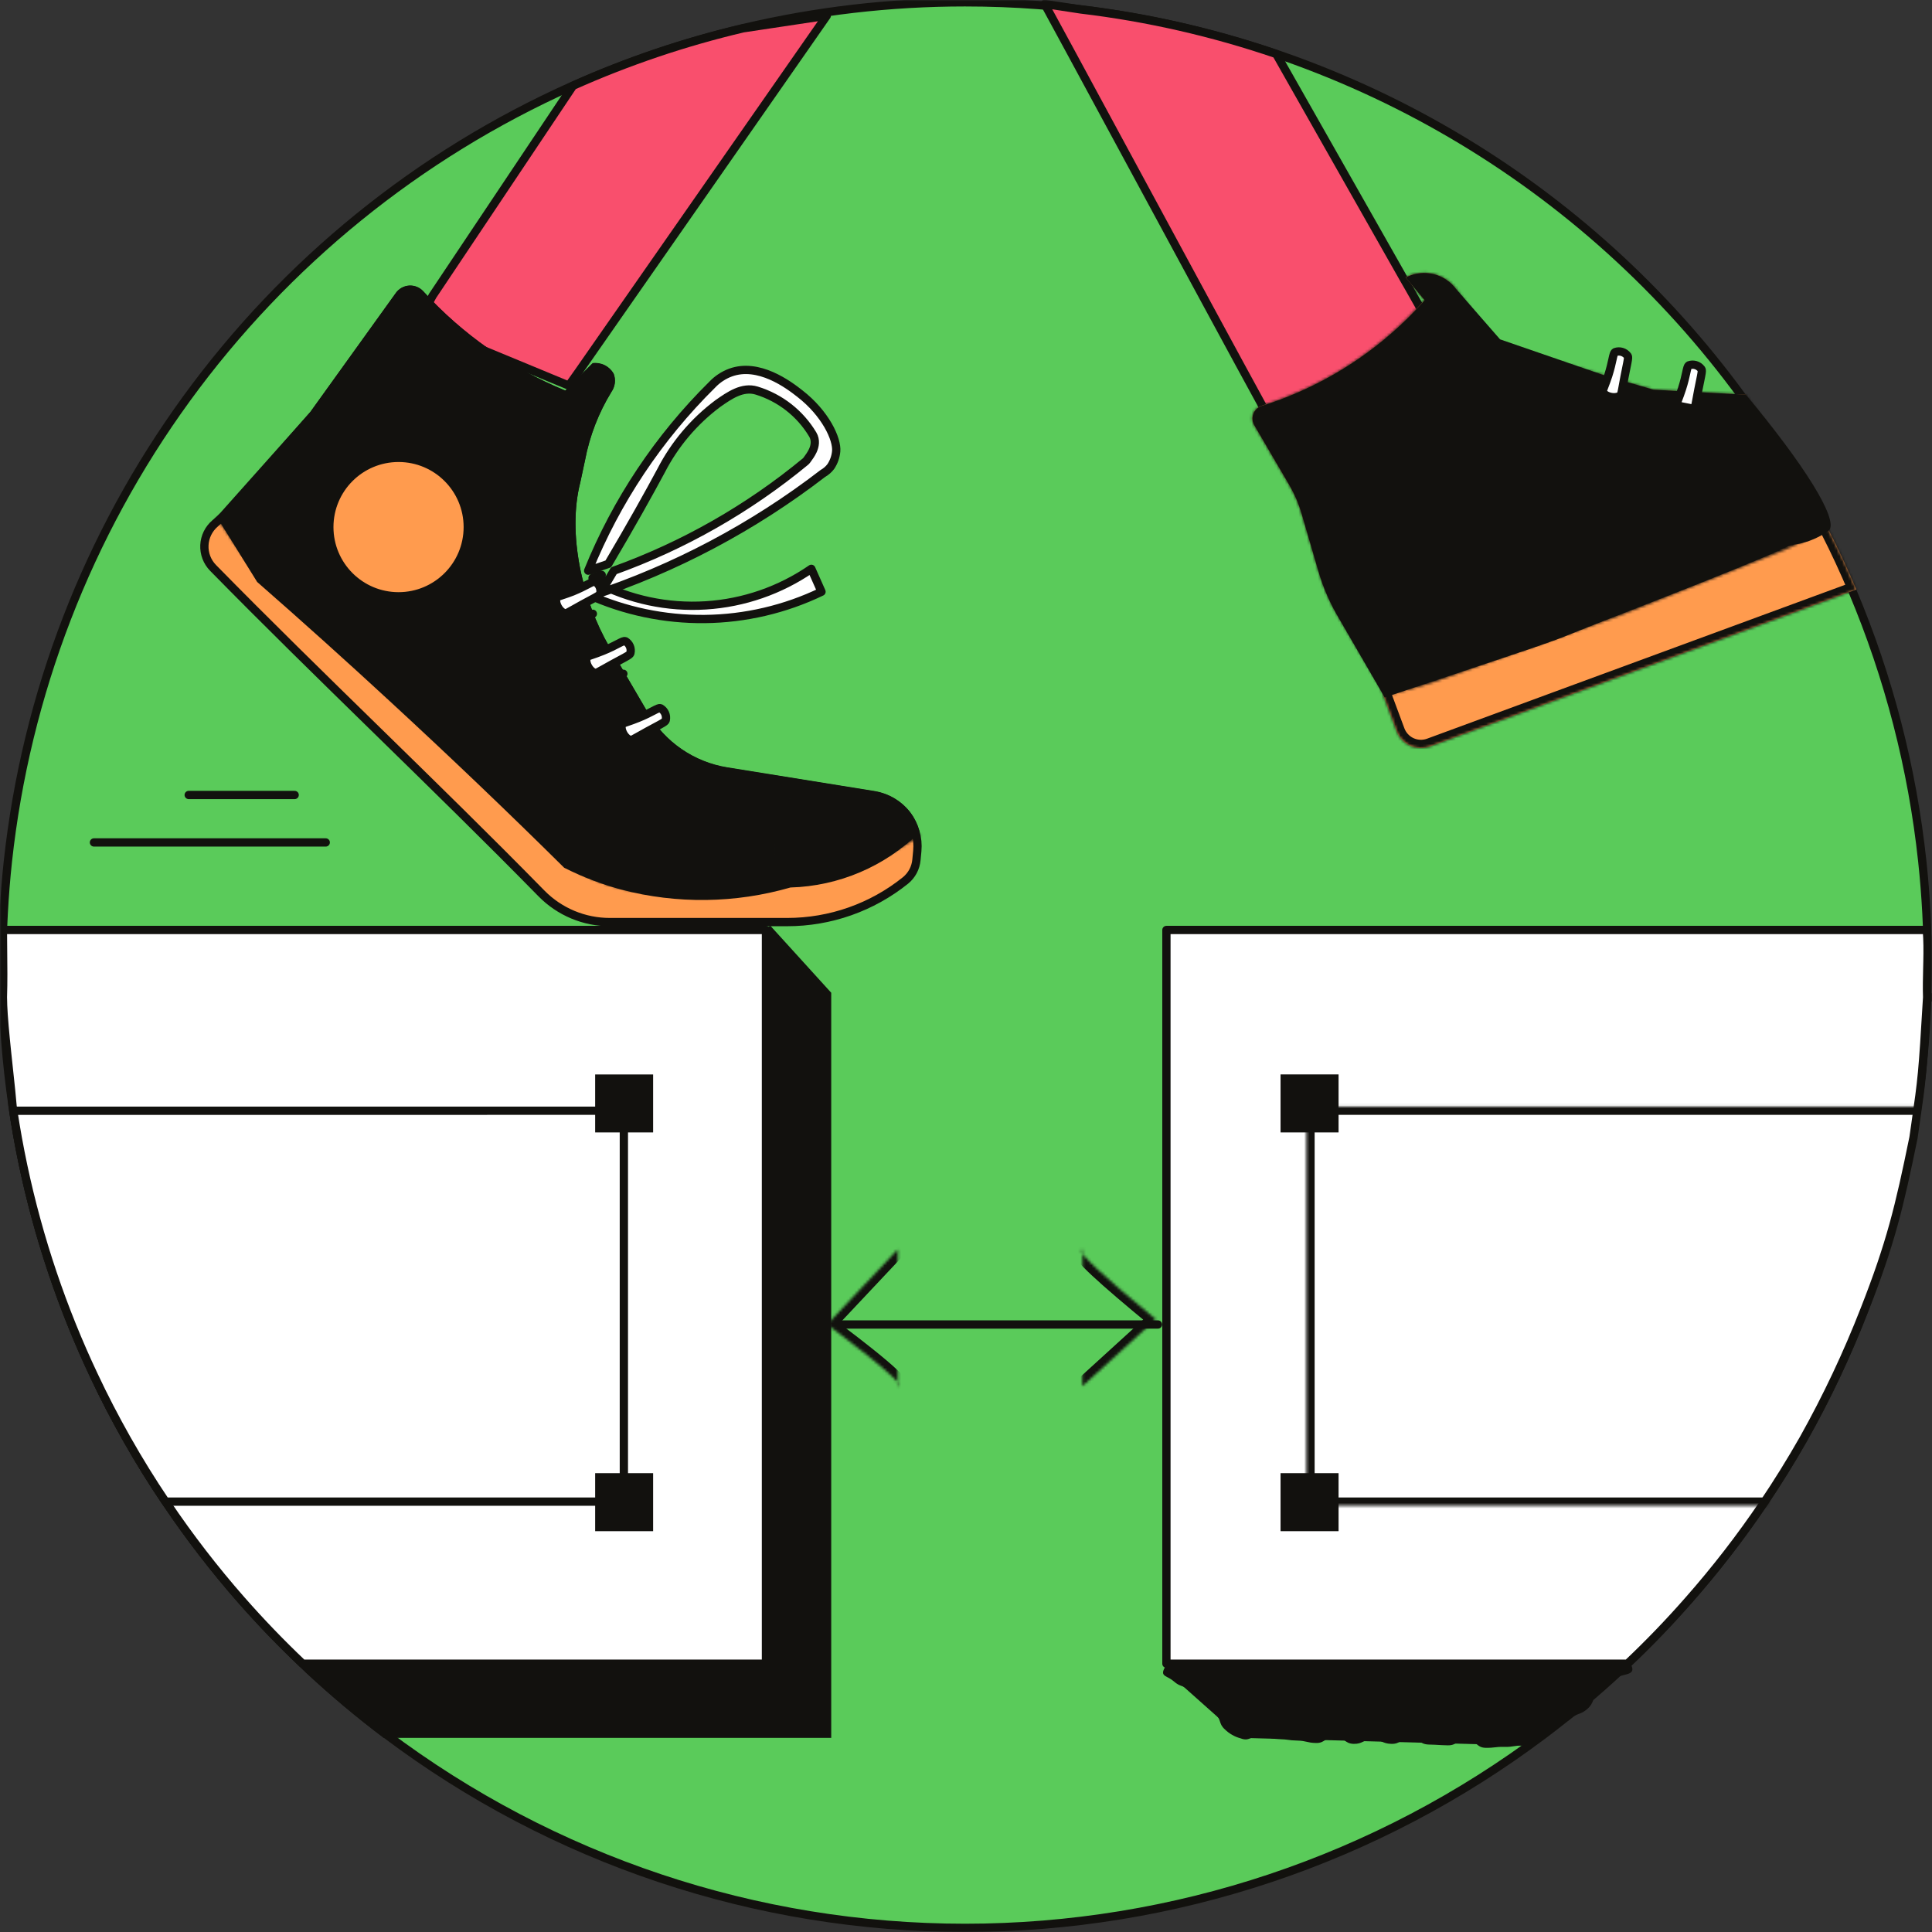 <svg width="700" height="700" viewBox="0 0 700 700" fill="none" xmlns="http://www.w3.org/2000/svg">
<rect x="0" y="0" width="700" height="700" fill="#333333" stroke="none"/>
<g clip-path="url(#clip0_62_5922)">
<mask id="mask0_62_5922" style="mask-type:luminance" maskUnits="userSpaceOnUse" x="0" y="0" width="700" height="700">
<path d="M700 0H0V700H700V0Z" fill="white"/>
</mask>
<g mask="url(#mask0_62_5922)">
<path d="M698.272 361.302C698.271 361.319 698.271 361.337 698.271 361.354V361.487C698.099 366.815 697.819 372.092 697.399 377.336L697.398 377.34C696.868 384.18 696.135 390.964 695.2 397.689L695.199 397.69C695.058 398.71 694.919 399.717 694.764 400.722L694.762 400.733C693.608 408.635 692.189 416.458 690.505 424.204C683.108 458.268 670.605 491.019 653.42 521.346C648.876 529.342 644.041 537.141 638.915 544.741C630.636 556.993 621.583 568.702 611.811 579.799L611.808 579.801C604.656 587.962 597.134 595.759 589.244 603.192L589.243 603.193L587.324 605.003C587.323 605.004 587.323 605.004 587.322 605.005C578.433 613.28 569.121 621.087 559.423 628.397C498.956 673.895 425.334 698.5 349.661 698.5C273.987 698.5 200.366 673.895 139.898 628.397C130.201 621.088 120.889 613.281 112.002 605.007C112 605.006 111.999 605.004 111.998 605.003L110.079 603.194C102.208 595.76 94.686 587.962 87.511 579.8C77.736 568.678 68.683 556.942 60.407 544.663L60.405 544.66C55.269 537.082 50.435 529.285 45.903 521.27C41.675 513.782 37.699 506.14 34.035 498.331L34.033 498.326C31.216 492.369 28.57 486.329 26.096 480.205C15.771 454.646 8.536 427.945 4.543 400.67C3.42 392.945 2.547 385.146 1.923 377.275L1.923 377.273C1.503 372.03 1.222 366.752 1.05 361.424V361.307C1.05 361.288 1.05 361.269 1.049 361.25C0.904 357.418 0.836 353.569 0.847 349.705V349.701C0.847 337.13 1.518 324.567 2.859 312.067C9.439 251.494 31.76 193.698 67.602 144.425C103.444 95.152 151.559 56.118 207.163 31.205C227.14 22.251 247.923 15.217 269.232 10.198L269.233 10.198C295.568 3.973 322.537 0.833 349.598 0.84C358.509 0.84 367.347 1.168 376.112 1.823C381.308 2.218 386.479 2.737 391.623 3.382L391.63 3.383C439.082 9.092 484.85 24.51 526.084 48.677C567.318 72.843 603.135 105.241 631.303 143.852C631.312 143.864 631.321 143.877 631.331 143.889L631.414 143.994C631.418 144 631.422 144.006 631.426 144.012C641.165 157.336 649.948 171.334 657.708 185.9L657.712 185.907C658.875 188.063 659.994 190.238 661.1 192.435C661.102 192.439 661.104 192.444 661.107 192.448L661.282 192.814C661.287 192.823 661.291 192.833 661.296 192.842C664.831 199.828 668.131 206.944 671.198 214.19C684.361 245.405 692.878 278.381 696.478 312.066C697.815 324.582 698.481 337.16 698.474 349.748C698.474 353.615 698.407 357.466 698.272 361.302Z" fill="#5ACB5A" stroke="#12110E" stroke-width="3" stroke-linecap="round" stroke-linejoin="round"/>
<path d="M301.169 359.694V629.658H138.997C129.256 622.316 119.903 614.475 110.976 606.164L109.049 604.284C101.145 596.818 93.59 588.987 86.385 580.79C76.568 569.62 67.475 557.833 59.163 545.501C54.005 537.889 49.15 530.058 44.597 522.007C40.352 514.489 36.358 506.814 32.678 498.967L180.409 400.871L279.085 335.385L301.169 359.694Z" fill="#12110E"/>
<path d="M2.527 381.013C1.88 374.781 1.302 368.6 1.114 364.056C1.116 363.961 1.117 363.857 1.117 363.745C1.119 363.198 1.101 362.387 1.052 361.297C1.235 355.577 1.178 350.347 1.116 344.743C1.089 342.245 1.061 339.672 1.053 336.948H277.522V602.784H109.646C101.933 595.473 94.555 587.812 87.512 579.799C77.736 568.678 68.683 556.942 60.407 544.663L60.405 544.66C55.27 537.081 50.435 529.284 45.903 521.269C41.675 513.781 37.699 506.14 34.035 498.33L34.033 498.326C31.216 492.369 28.57 486.329 26.096 480.205C15.778 454.661 8.545 427.977 4.55 400.719C4.304 397.605 3.821 393.121 3.292 388.213C3.041 385.875 2.779 383.441 2.527 381.013Z" fill="white" stroke="#12110E" stroke-width="3" stroke-linecap="round" stroke-linejoin="round"/>
<path d="M34.035 498.393L34.033 498.389C31.216 492.432 28.57 486.392 26.096 480.268C15.988 455.245 8.841 429.128 4.799 402.45L226.038 402.434V544.064H59.96C54.99 536.693 50.304 529.115 45.902 521.332C41.675 513.844 37.699 506.203 34.035 498.393Z" fill="white" stroke="#12110E" stroke-width="3" stroke-linecap="round" stroke-linejoin="round"/>
<path d="M236.639 389.297H215.635V410.301H236.639V389.297Z" fill="#12110E"/>
<path d="M236.639 533.754H215.635V554.774H236.639V533.754Z" fill="#12110E"/>
<path d="M425.068 605.767L584.242 605.066L554.056 630.962L450.241 628.173L425.068 605.767Z" fill="white" stroke="#12110E" stroke-width="3" stroke-linecap="round" stroke-linejoin="round"/>
<path d="M675.571 474.486L675.569 474.49C669.297 490.581 661.917 506.217 653.481 521.287C648.938 529.282 644.104 537.079 638.978 544.678C630.682 556.953 621.608 568.683 611.812 579.798L611.809 579.801C604.788 587.813 597.41 595.474 589.677 602.784H422.615V336.948H698.127C698.444 340.685 698.43 344.46 698.35 348.307C698.333 349.154 698.313 350.004 698.292 350.859C698.209 354.306 698.124 357.817 698.239 361.334C696.561 389.444 696.426 390.38 693.991 407.32C693.778 408.801 693.547 410.404 693.297 412.159C688.153 437.37 684.955 450.588 675.571 474.486ZM699.741 361.354L698.828 361.391C698.825 361.389 698.822 361.387 698.819 361.385L699.741 361.354Z" fill="white" stroke="#12110E" stroke-width="3" stroke-linecap="round" stroke-linejoin="round"/>
<mask id="mask1_62_5922" style="mask-type:luminance" maskUnits="userSpaceOnUse" x="473" y="400" width="223" height="146">
<path d="M640.158 545.564H473.318V400.934H695.558" fill="white"/>
</mask>
<g mask="url(#mask1_62_5922)">
<path d="M640.158 548.564C641.815 548.564 643.158 547.221 643.158 545.564C643.158 543.907 641.815 542.564 640.158 542.564V548.564ZM473.318 545.564H470.318C470.318 547.221 471.662 548.564 473.318 548.564V545.564ZM473.318 400.934V397.934C471.662 397.934 470.318 399.277 470.318 400.934H473.318ZM695.558 403.934C697.215 403.934 698.558 402.591 698.558 400.934C698.558 399.277 697.215 397.934 695.558 397.934V403.934ZM640.158 542.564H473.318V548.564H640.158V542.564ZM476.318 545.564V400.934H470.318V545.564H476.318ZM473.318 403.934H695.558V397.934H473.318V403.934Z" fill="#12110E"/>
</g>
<path d="M484.988 389.281H463.969V410.301H484.988V389.281Z" fill="#12110E"/>
<path d="M484.988 533.754H463.969V554.774H484.988V533.754Z" fill="#12110E"/>
<mask id="mask2_62_5922" style="mask-type:luminance" maskUnits="userSpaceOnUse" x="299" y="452" width="27" height="51">
<path d="M325.275 452.684L299.682 479.89C299.682 479.89 330.067 502.272 325.275 502.272" fill="white"/>
</mask>
<g mask="url(#mask2_62_5922)">
<path d="M327.46 454.74C328.595 453.533 328.537 451.634 327.33 450.499C326.123 449.364 324.225 449.422 323.09 450.629L327.46 454.74ZM299.682 479.89L297.497 477.835C296.908 478.46 296.616 479.307 296.694 480.162C296.772 481.016 297.211 481.797 297.902 482.306L299.682 479.89ZM325.275 499.272C323.618 499.272 322.275 500.616 322.275 502.272C322.275 503.929 323.618 505.272 325.275 505.272V499.272ZM323.09 450.629L297.497 477.835L301.867 481.946L327.46 454.74L323.09 450.629ZM299.682 479.89C297.902 482.306 297.902 482.306 297.903 482.306C297.903 482.306 297.903 482.306 297.903 482.307C297.904 482.307 297.906 482.308 297.907 482.309C297.911 482.312 297.916 482.316 297.923 482.321C297.937 482.331 297.958 482.347 297.987 482.368C298.043 482.409 298.127 482.471 298.236 482.553C298.456 482.715 298.777 482.954 299.186 483.258C300.002 483.866 301.165 484.736 302.545 485.78C305.307 487.87 308.932 490.65 312.402 493.424C315.894 496.217 319.148 498.94 321.215 500.934C322.308 501.989 322.839 502.625 322.988 502.869C323.012 502.909 322.953 502.824 322.894 502.64C322.845 502.488 322.698 501.974 322.866 501.298C323.07 500.473 323.629 499.857 324.26 499.536C324.77 499.276 325.189 499.272 325.275 499.272V505.272C325.66 505.272 326.31 505.225 326.986 504.881C327.783 504.474 328.443 503.733 328.689 502.744C328.897 501.904 328.73 501.189 328.604 500.798C328.468 500.377 328.276 500.019 328.114 499.752C327.518 498.772 326.462 497.66 325.381 496.616C323.098 494.414 319.655 491.542 316.149 488.738C312.621 485.917 308.949 483.102 306.164 480.995C304.771 479.941 303.597 479.062 302.77 478.446C302.357 478.138 302.031 477.896 301.807 477.731C301.695 477.648 301.609 477.584 301.551 477.541C301.522 477.52 301.499 477.503 301.484 477.492C301.477 477.487 301.471 477.482 301.467 477.479C301.465 477.478 301.464 477.477 301.463 477.476C301.462 477.476 301.462 477.475 301.461 477.475C301.461 477.475 301.461 477.475 299.682 479.89Z" fill="#12110E"/>
</g>
<mask id="mask3_62_5922" style="mask-type:luminance" maskUnits="userSpaceOnUse" x="391" y="452" width="28" height="51">
<path d="M392.139 502.272L418.766 478.011C399.866 462.494 390.86 454.109 391.747 452.856C391.806 452.792 391.88 452.743 391.961 452.713C392.043 452.683 392.131 452.673 392.217 452.684" fill="white"/>
</mask>
<g mask="url(#mask3_62_5922)">
<path d="M390.118 500.055C388.894 501.171 388.805 503.068 389.921 504.293C391.037 505.517 392.935 505.606 394.159 504.49L390.118 500.055ZM418.766 478.011L420.786 480.228C421.43 479.641 421.787 478.804 421.765 477.933C421.742 477.063 421.342 476.245 420.669 475.692L418.766 478.011ZM391.747 452.856L389.543 450.821C389.455 450.916 389.374 451.017 389.299 451.122L391.747 452.856ZM391.85 455.661C393.495 455.864 394.992 454.695 395.195 453.051C395.397 451.406 394.228 449.909 392.584 449.706L391.85 455.661ZM394.159 504.49L420.786 480.228L416.745 475.793L390.118 500.055L394.159 504.49ZM420.669 475.692C411.23 467.943 404.313 462.015 399.88 457.889C397.651 455.813 396.126 454.262 395.231 453.2C394.768 452.651 394.583 452.358 394.537 452.271C394.511 452.222 394.607 452.382 394.658 452.693C394.71 453.011 394.756 453.799 394.195 454.59L389.299 451.122C388.628 452.07 388.64 453.071 388.736 453.657C388.83 454.235 389.047 454.719 389.219 455.049C389.57 455.721 390.09 456.411 390.642 457.066C391.777 458.413 393.518 460.163 395.792 462.28C400.366 466.538 407.401 472.562 416.862 480.329L420.669 475.692ZM393.952 454.891C393.689 455.176 393.361 455.395 392.994 455.53L390.928 449.897C390.398 450.091 389.924 450.409 389.543 450.821L393.952 454.891ZM392.994 455.53C392.628 455.664 392.236 455.709 391.85 455.661L392.584 449.706C392.025 449.637 391.457 449.703 390.928 449.897L392.994 455.53Z" fill="#12110E"/>
</g>
<path d="M304.379 479.89H419.547" stroke="#12110E" stroke-width="3" stroke-linecap="round" stroke-linejoin="round"/>
<path d="M255.322 224.281C240.733 224.435 226.293 221.399 213.011 215.394C213.119 215.215 213.228 215.037 213.336 214.858C214.15 213.516 214.964 212.175 215.783 210.836C228.065 217.268 241.886 220.212 255.741 219.334C269.457 218.465 282.667 213.884 293.965 206.098C295.198 208.867 296.426 211.634 297.648 214.398C284.439 220.749 269.99 224.126 255.322 224.281Z" fill="white" stroke="#12110E" stroke-width="3" stroke-linecap="round" stroke-linejoin="round"/>
<path d="M192.621 134.127H192.62L151.343 117.051L156.305 107.977L156.31 107.967L156.73 107.185L207.62 31.076C227.457 22.214 248.087 15.244 269.235 10.259L299.559 5.697L209.619 134.722L209.612 134.733L206.08 139.703L205.965 139.656L205.961 139.654L192.621 134.127Z" fill="#F94F6D" stroke="#12110E" stroke-width="3" stroke-linecap="round" stroke-linejoin="round"/>
<path d="M517.737 117.128L460.932 153.459C460.82 153.254 460.697 153.029 460.563 152.783C459.819 151.421 458.725 149.433 457.322 146.924C448.959 131.67 429.179 95.081 411.336 62.075C402.414 45.572 393.977 29.965 387.697 18.375C384.556 12.579 381.954 7.786 380.1 4.387C379.473 3.236 378.93 2.245 378.482 1.427L391.567 3.423C391.582 3.426 391.598 3.428 391.615 3.43C415.714 6.314 439.444 11.725 462.41 19.574L508.554 100.949L508.558 100.957L510.355 104.08L510.36 104.089L513.972 110.47L513.973 110.471L517.737 117.128Z" fill="#F94F6D" stroke="#12110E" stroke-width="3" stroke-linecap="round" stroke-linejoin="round"/>
<path d="M298.078 171.585C272.857 190.996 244.538 205.996 214.32 215.955C214.24 214.781 214.161 213.606 214.083 212.432L216.748 213.655C217.443 213.973 218.266 213.719 218.659 213.064C219.956 210.907 221.207 208.813 222.413 206.78C247.679 197.689 271.208 184.288 291.945 167.148C292.049 167.062 292.14 166.963 292.218 166.852C292.294 166.744 292.397 166.605 292.518 166.442C293.038 165.742 293.901 164.578 294.486 163.308C295.225 161.701 295.721 159.517 294.455 157.393L294.452 157.389C289.882 149.776 282.657 144.122 274.169 141.518C271.581 140.722 269.096 141.182 266.779 142.169C264.494 143.144 262.245 144.69 260.08 146.223C260.07 146.231 260.06 146.238 260.049 146.246C251.459 152.671 244.445 160.969 239.54 170.51C235.036 178.886 228.83 190.052 220.384 204.319C217.974 205.173 215.548 205.988 213.107 206.763C223.349 181.486 238.639 158.551 258.055 139.367C258.066 139.356 258.077 139.345 258.088 139.334C259.913 137.414 262.151 135.934 264.633 135.008C269.683 133.145 274.915 134.178 279.504 136.178C284.086 138.176 287.836 141.057 289.81 142.611L289.819 142.618C294.365 146.141 297.784 150.25 300.001 154.077C302.249 157.956 303.159 161.363 302.965 163.507V163.509C302.788 165.487 302.117 167.388 301.012 169.038C300.264 170.028 299.324 170.856 298.247 171.472C298.188 171.506 298.132 171.544 298.078 171.585ZM216.779 210.368L214.686 209.408C215.796 209.052 216.904 208.687 218.008 208.315C217.603 208.993 217.193 209.677 216.779 210.368Z" fill="white" stroke="#12110E" stroke-width="3" stroke-linecap="round" stroke-linejoin="round"/>
<path d="M113.6 150.216C113.635 150.177 113.668 150.136 113.698 150.093L144.673 106.982C145.102 106.403 145.653 105.926 146.287 105.584C146.924 105.241 147.628 105.043 148.35 105.004C149.073 104.965 149.794 105.086 150.464 105.359C151.133 105.631 151.733 106.047 152.222 106.578C166.653 122.421 184.428 134.855 204.26 142.978C204.819 143.207 205.462 143.078 205.89 142.65L215.419 133.106C216.463 133.057 217.505 133.276 218.446 133.745C219.499 134.271 220.378 135.087 220.979 136.096C221.277 136.915 221.377 137.792 221.272 138.658C221.162 139.561 220.832 140.423 220.311 141.169C220.294 141.194 220.277 141.219 220.261 141.244C215.503 149.005 212.196 157.566 210.5 166.51L208.802 174.452C203.899 193.632 209.616 218.158 219.445 235.067L219.446 235.07L233.542 259.19C236.682 264.575 240.975 269.198 246.113 272.728C251.251 276.257 257.107 278.605 263.261 279.603H263.262L316.767 288.218H316.768C321.439 288.967 325.65 291.466 328.545 295.209C331.439 298.951 332.799 303.656 332.349 308.365V308.366L332.052 311.499L332.051 311.509C331.923 312.955 331.508 314.362 330.829 315.646C330.152 316.928 329.225 318.062 328.104 318.981C315.943 328.765 300.803 334.096 285.195 334.089H285.194H220.976H220.974C216.367 334.096 211.805 333.185 207.554 331.409C203.305 329.634 199.451 327.029 196.219 323.747C176.745 303.889 156.69 284.284 136.655 264.7L136.647 264.692C116.611 245.106 96.597 225.542 77.183 205.745C76.127 204.662 75.304 203.374 74.766 201.959C74.229 200.544 73.988 199.034 74.059 197.522C74.13 196.01 74.512 194.529 75.18 193.171C75.847 191.815 76.787 190.61 77.939 189.631C78.989 188.752 79.99 187.817 80.938 186.828C80.95 186.815 80.962 186.802 80.974 186.789C91.855 174.593 102.73 162.402 113.6 150.216Z" fill="#FF9B4E" stroke="#12110E" stroke-width="3" stroke-linecap="round" stroke-linejoin="round"/>
<path d="M143.461 106.098L112.48 149.202L78.773 187.654L93.168 210.851C109.175 224.853 125.328 239.373 141.628 254.409C163.473 274.583 184.398 294.579 204.405 314.398C211.049 317.752 218.018 320.418 225.205 322.354C245.299 327.592 266.433 327.316 286.384 321.556C303.948 321.064 320.67 313.92 333.168 301.57C332.547 298.89 331.367 296.371 329.707 294.177C326.537 290.185 322.011 287.498 316.989 286.628L263.485 278.013C257.55 277.051 251.902 274.786 246.946 271.382C241.99 267.978 237.85 263.519 234.822 258.325L220.725 234.204C211.03 217.523 205.454 193.387 210.247 174.686L211.954 166.698C213.622 157.928 216.864 149.533 221.524 141.919C222.186 140.972 222.605 139.877 222.745 138.73C222.884 137.582 222.739 136.419 222.323 135.341C221.573 134.029 220.451 132.968 219.099 132.294C217.747 131.619 216.225 131.36 214.726 131.55L204.812 141.48C185.185 133.442 167.594 121.136 153.313 105.456C152.666 104.77 151.875 104.235 150.997 103.89C150.12 103.545 149.177 103.398 148.236 103.459C147.294 103.52 146.378 103.789 145.553 104.245C144.728 104.701 144.013 105.334 143.461 106.098Z" fill="#12110E"/>
<path d="M169.48 190.974C169.48 204.825 158.251 216.054 144.4 216.054C130.549 216.054 119.32 204.825 119.32 190.974C119.32 177.123 130.549 165.895 144.4 165.895C158.251 165.895 169.48 177.123 169.48 190.974Z" fill="#FF9B4E" stroke="#12110E" stroke-width="3" stroke-linecap="round" stroke-linejoin="round"/>
<mask id="mask4_62_5922" style="mask-type:luminance" maskUnits="userSpaceOnUse" x="78" y="187" width="256" height="137">
<path d="M333.543 302.791L327.482 306.409C312.568 315.404 295.676 320.605 278.285 321.555L242.965 323.481C231.768 324.091 220.612 321.696 210.653 316.543L144.337 255.865C144.337 255.865 108.782 222.378 105.336 219.966C97.239 214.28 88.499 202.643 78.443 187.513" fill="white"/>
</mask>
<g mask="url(#mask4_62_5922)">
<path d="M335.081 305.367C336.503 304.518 336.968 302.676 336.119 301.253C335.27 299.831 333.428 299.366 332.006 300.215L335.081 305.367ZM327.482 306.409L325.944 303.833L325.932 303.84L327.482 306.409ZM278.285 321.555L278.448 324.55H278.449L278.285 321.555ZM210.653 316.543L208.628 318.756C208.822 318.934 209.04 319.086 209.274 319.207L210.653 316.543ZM144.337 255.865L142.28 258.049C142.29 258.059 142.301 258.069 142.312 258.078L144.337 255.865ZM105.336 219.966L103.612 222.421L103.616 222.424L105.336 219.966ZM80.942 185.852C80.025 184.472 78.163 184.097 76.783 185.014C75.403 185.931 75.028 187.793 75.945 189.173L80.942 185.852ZM332.006 300.215L325.944 303.833L329.019 308.985L335.081 305.367L332.006 300.215ZM325.932 303.84C311.438 312.582 295.022 317.636 278.121 318.559L278.449 324.55C296.329 323.573 313.697 318.226 329.031 308.978L325.932 303.84ZM278.121 318.559L242.802 320.486L243.128 326.477L278.448 324.55L278.121 318.559ZM242.802 320.486C232.139 321.067 221.516 318.785 212.032 313.878L209.274 319.207C219.709 324.606 231.397 327.116 243.128 326.477L242.802 320.486ZM212.678 314.329L146.362 253.652L142.312 258.078L208.628 318.756L212.678 314.329ZM144.337 255.865C146.394 253.681 146.393 253.681 146.393 253.681L146.392 253.68C146.391 253.679 146.389 253.677 146.387 253.675C146.383 253.671 146.376 253.665 146.368 253.657C146.35 253.641 146.325 253.616 146.291 253.585C146.224 253.521 146.123 253.427 145.993 253.304C145.731 253.058 145.347 252.696 144.857 252.236C143.878 251.315 142.474 249.996 140.78 248.407C137.391 245.228 132.836 240.964 128.173 236.624C123.51 232.285 118.734 227.865 114.904 224.375C112.991 222.632 111.305 221.113 109.984 219.95C108.724 218.84 107.654 217.926 107.057 217.508L103.616 222.424C103.88 222.609 104.675 223.269 106.019 224.453C107.302 225.583 108.959 227.075 110.863 228.81C114.669 232.278 119.428 236.682 124.085 241.016C128.741 245.349 133.29 249.608 136.675 252.783C138.368 254.371 139.769 255.687 140.747 256.607C141.236 257.067 141.62 257.428 141.881 257.673C142.011 257.796 142.111 257.89 142.178 257.953C142.212 257.985 142.237 258.009 142.254 258.025C142.263 258.033 142.269 258.039 142.273 258.043C142.276 258.045 142.277 258.046 142.278 258.047C142.279 258.048 142.28 258.048 142.28 258.049C142.281 258.049 142.28 258.049 144.337 255.865ZM107.06 217.511C99.501 212.203 91.052 201.064 80.942 185.852L75.945 189.173C85.947 204.222 94.977 216.358 103.612 222.421L107.06 217.511Z" fill="#12110E"/>
</g>
<mask id="mask5_62_5922" style="mask-type:luminance" maskUnits="userSpaceOnUse" x="277" y="282" width="12" height="40">
<path d="M288.325 282.774C285.928 285.296 282.06 288.272 279.695 295.21C276.828 303.449 277.424 317.514 277.972 321.085" fill="white"/>
</mask>
<g mask="url(#mask5_62_5922)">
<path d="M290.5 284.841C291.641 283.639 291.593 281.741 290.391 280.599C289.19 279.458 287.292 279.506 286.15 280.707L290.5 284.841ZM279.695 295.21L282.528 296.196C282.53 296.19 282.532 296.184 282.534 296.178L279.695 295.21ZM275.007 321.54C275.258 323.178 276.789 324.302 278.427 324.05C280.065 323.799 281.188 322.268 280.937 320.63L275.007 321.54ZM286.15 280.707C283.962 283.01 279.484 286.53 276.855 294.242L282.534 296.178C284.636 290.013 287.895 287.581 290.5 284.841L286.15 280.707ZM276.861 294.224C275.273 298.79 274.697 304.741 274.554 309.813C274.41 314.912 274.696 319.515 275.007 321.54L280.937 320.63C280.7 319.084 280.414 314.869 280.552 309.983C280.69 305.07 281.25 299.869 282.528 296.196L276.861 294.224Z" fill="#12110E"/>
</g>
<path d="M192.719 177.16L207.567 178.554" stroke="#12110E" stroke-width="3" stroke-linecap="round" stroke-linejoin="round"/>
<path d="M202.729 223.757L214.805 222.378" stroke="#12110E" stroke-width="3" stroke-linecap="round" stroke-linejoin="round"/>
<path d="M214.459 248.958L225.861 244.118" stroke="#12110E" stroke-width="3" stroke-linecap="round" stroke-linejoin="round"/>
<path d="M225.364 262.561L225.367 262.555C225.435 262.401 225.491 262.342 225.569 262.284C225.688 262.194 225.903 262.077 226.374 261.898C226.626 261.802 226.97 261.685 227.391 261.541C228.331 261.22 229.659 260.765 231.236 260.121C233.685 259.126 235.411 258.223 236.64 257.58C236.994 257.395 237.307 257.231 237.584 257.092C238.231 256.77 238.595 256.632 238.856 256.583C239.026 256.552 239.156 256.556 239.337 256.624C240.057 257.039 240.628 257.671 240.967 258.431C241.312 259.202 241.399 260.064 241.216 260.888C241.154 261.088 241.093 261.188 241.011 261.283C240.897 261.414 240.683 261.6 240.212 261.896C239.61 262.273 238.793 262.709 237.595 263.349C236.819 263.763 235.883 264.263 234.742 264.887C233.347 265.651 232.299 266.244 231.48 266.708C230.589 267.213 229.969 267.565 229.468 267.814C229.014 268.039 228.809 268.1 228.701 268.119C228.639 268.129 228.568 268.136 228.359 268.085C227.459 267.849 226.467 266.968 225.81 265.702C225.141 264.411 225.068 263.215 225.364 262.561Z" fill="white" stroke="#12110E" stroke-width="3" stroke-linecap="round" stroke-linejoin="round"/>
<path d="M212.569 238.268L212.572 238.262C212.641 238.108 212.696 238.049 212.774 237.991C212.893 237.901 213.109 237.784 213.579 237.605C213.832 237.509 214.175 237.392 214.596 237.248C215.536 236.926 216.864 236.472 218.441 235.828C220.859 234.846 222.576 233.953 223.805 233.314C224.177 233.121 224.505 232.951 224.794 232.808C225.441 232.489 225.815 232.348 226.09 232.298C226.274 232.264 226.424 232.268 226.624 232.336C227.323 232.758 227.874 233.388 228.199 234.139C228.534 234.911 228.612 235.77 228.422 236.59C228.361 236.793 228.299 236.894 228.216 236.99C228.102 237.121 227.888 237.307 227.417 237.603C226.815 237.98 225.998 238.416 224.8 239.056C224.024 239.47 223.088 239.97 221.948 240.594C220.552 241.357 219.505 241.951 218.686 242.415C217.794 242.92 217.174 243.272 216.673 243.521C216.219 243.746 216.014 243.807 215.906 243.825C215.844 243.836 215.773 243.843 215.564 243.792C214.664 243.556 213.672 242.674 213.015 241.409C212.346 240.118 212.273 238.922 212.569 238.268Z" fill="white" stroke="#12110E" stroke-width="3" stroke-linecap="round" stroke-linejoin="round"/>
<path d="M204.658 222.196L204.644 222.192C203.74 221.965 202.744 221.085 202.083 219.815C201.413 218.524 201.339 217.326 201.634 216.672C201.706 216.515 201.765 216.454 201.842 216.396C201.96 216.308 202.174 216.192 202.64 216.02C202.963 215.9 203.332 215.779 203.798 215.626C204.014 215.555 204.25 215.477 204.512 215.389C205.318 215.121 206.298 214.781 207.488 214.314L207.508 214.306C209.921 213.32 211.636 212.426 212.865 211.785C213.241 211.589 213.571 211.416 213.862 211.273C214.509 210.952 214.883 210.811 215.157 210.761C215.339 210.727 215.488 210.731 215.686 210.798C216.373 211.221 216.915 211.843 217.239 212.584C217.572 213.344 217.658 214.19 217.486 215.001C217.425 215.197 217.364 215.296 217.282 215.391C217.168 215.522 216.954 215.708 216.483 216.003C215.882 216.381 215.065 216.817 213.866 217.457C213.091 217.871 212.155 218.37 211.014 218.995C209.581 219.779 208.516 220.384 207.688 220.854C206.831 221.342 206.229 221.684 205.738 221.929C205.284 222.156 205.082 222.215 204.981 222.233C204.927 222.242 204.864 222.25 204.658 222.196Z" fill="white" stroke="#12110E" stroke-width="3" stroke-linecap="round" stroke-linejoin="round"/>
<path d="M662.43 191.82C661.318 189.612 660.191 187.419 659.016 185.242C651.219 170.607 642.394 156.543 632.608 143.156L632.499 143.015L619.483 142.342L610.085 141.84L599.027 141.23L589.755 138.52L581.219 135.967L542.485 124.627L527.511 104.641C525.53 101.982 522.691 100.089 519.474 99.281C516.258 98.473 512.862 98.801 509.859 100.209L509.53 100.365L509.264 100.506L511.66 103.373L516.14 108.729C515.858 109.053 515.56 109.382 515.247 109.716C508.332 117.405 500.524 124.24 491.988 130.078C481.249 137.426 469.478 143.138 457.06 147.025C456.677 147.146 456.313 147.32 455.979 147.542C454.92 148.205 454.162 149.257 453.869 150.472C453.576 151.687 453.772 152.969 454.413 154.042L466.943 175.453C468.921 178.793 470.478 182.365 471.579 186.088L477.735 206.998C479.433 212.789 481.848 218.345 484.924 223.538L500.305 249.538L501.072 251.605L506.022 264.919C506.888 267.247 508.642 269.138 510.899 270.177C513.157 271.216 515.734 271.319 518.066 270.463L672.58 213.592C669.51 206.282 666.194 199.135 662.634 192.149" fill="#FF9B4E"/>
<mask id="mask6_62_5922" style="mask-type:luminance" maskUnits="userSpaceOnUse" x="453" y="98" width="220" height="174">
<path d="M662.43 191.82C661.318 189.612 660.191 187.419 659.016 185.242C651.219 170.607 642.394 156.543 632.608 143.156L632.499 143.015L619.483 142.342L610.085 141.84L599.027 141.23L589.755 138.52L581.219 135.967L542.485 124.627L527.511 104.641C525.53 101.982 522.691 100.089 519.474 99.281C516.258 98.473 512.862 98.801 509.859 100.209L509.53 100.365L509.264 100.506L511.66 103.373L516.14 108.729C515.858 109.053 515.56 109.382 515.247 109.716C508.332 117.405 500.524 124.24 491.988 130.078C481.249 137.426 469.478 143.138 457.06 147.025C456.677 147.146 456.313 147.32 455.979 147.542C454.92 148.205 454.162 149.257 453.869 150.472C453.576 151.687 453.772 152.969 454.413 154.042L466.943 175.453C468.921 178.793 470.478 182.365 471.579 186.088L477.735 206.998C479.433 212.789 481.848 218.345 484.924 223.538L500.305 249.538L501.072 251.605L506.022 264.919C506.888 267.247 508.642 269.138 510.899 270.177C513.157 271.216 515.734 271.319 518.066 270.463L672.58 213.592C669.51 206.282 666.194 199.135 662.634 192.149" fill="white"/>
</mask>
<g mask="url(#mask6_62_5922)">
<path d="M659.751 193.17C660.496 194.649 662.3 195.245 663.779 194.5C665.259 193.755 665.855 191.951 665.11 190.471L659.751 193.17ZM659.016 185.242L656.368 186.653C656.371 186.657 656.373 186.662 656.376 186.667L659.016 185.242ZM632.608 143.156L635.03 141.386C635.012 141.361 634.994 141.337 634.976 141.313L632.608 143.156ZM632.499 143.015L634.866 141.172C634.331 140.485 633.523 140.064 632.654 140.019L632.499 143.015ZM619.483 142.342L619.323 145.337L619.328 145.338L619.483 142.342ZM610.085 141.84L609.92 144.836H609.926L610.085 141.84ZM599.027 141.23L598.186 144.109C598.406 144.173 598.633 144.212 598.862 144.225L599.027 141.23ZM589.755 138.52L588.895 141.394C588.901 141.396 588.907 141.398 588.913 141.399L589.755 138.52ZM581.219 135.967L582.078 133.093C582.073 133.091 582.067 133.089 582.062 133.088L581.219 135.967ZM542.485 124.627L540.084 126.426C540.473 126.945 541.019 127.324 541.642 127.506L542.485 124.627ZM527.511 104.641L525.105 106.434L525.11 106.44L527.511 104.641ZM509.859 100.209L508.586 97.492C508.58 97.495 508.574 97.498 508.569 97.5L509.859 100.209ZM509.53 100.365L508.24 97.657C508.202 97.675 508.164 97.694 508.126 97.714L509.53 100.365ZM509.264 100.506L507.86 97.855C507.06 98.279 506.494 99.041 506.32 99.929C506.146 100.817 506.382 101.736 506.962 102.43L509.264 100.506ZM516.14 108.729L518.402 110.7C519.371 109.587 519.387 107.936 518.441 106.805L516.14 108.729ZM515.247 109.716L513.058 107.664C513.044 107.679 513.03 107.695 513.016 107.71L515.247 109.716ZM457.06 147.025L456.164 144.162L456.156 144.164L457.06 147.025ZM455.979 147.542L457.571 150.085C457.594 150.07 457.616 150.056 457.639 150.041L455.979 147.542ZM454.413 154.042L457.002 152.526C456.997 152.519 456.993 152.511 456.988 152.503L454.413 154.042ZM466.943 175.453L464.354 176.968C464.356 176.972 464.359 176.977 464.362 176.981L466.943 175.453ZM471.579 186.088L474.457 185.241L474.456 185.237L471.579 186.088ZM477.735 206.998L480.613 206.153V206.15L477.735 206.998ZM484.924 223.538L487.506 222.01L487.505 222.009L484.924 223.538ZM500.305 249.538L503.117 248.494C503.055 248.326 502.978 248.164 502.887 248.01L500.305 249.538ZM501.072 251.605L498.26 252.649V252.651L501.072 251.605ZM506.022 264.919L503.21 265.964V265.965L506.022 264.919ZM518.066 270.463L519.1 273.28L519.103 273.279L518.066 270.463ZM672.58 213.592L673.616 216.407C674.385 216.124 675.004 215.539 675.331 214.788C675.657 214.037 675.663 213.185 675.346 212.43L672.58 213.592ZM665.307 190.787C664.554 189.311 662.748 188.724 661.271 189.476C659.795 190.229 659.209 192.035 659.961 193.512L665.307 190.787ZM665.11 190.471C663.99 188.248 662.849 186.028 661.656 183.817L656.376 186.667C657.532 188.81 658.646 190.975 659.751 193.17L665.11 190.471ZM661.664 183.831C653.8 169.071 644.9 154.887 635.03 141.386L630.186 144.926C639.889 158.199 648.638 172.143 656.368 186.653L661.664 183.831ZM634.976 141.313L634.866 141.172L630.131 144.858L630.241 144.999L634.976 141.313ZM632.654 140.019L619.638 139.346L619.328 145.338L632.344 146.011L632.654 140.019ZM619.643 139.346L610.245 138.845L609.926 144.836L619.323 145.337L619.643 139.346ZM610.251 138.845L599.193 138.234L598.862 144.225L609.92 144.836L610.251 138.845ZM599.869 138.35L590.596 135.64L588.913 141.399L598.186 144.109L599.869 138.35ZM590.614 135.646L582.078 133.093L580.359 138.841L588.895 141.394L590.614 135.646ZM582.062 133.088L543.328 121.748L541.642 127.506L580.376 138.846L582.062 133.088ZM544.886 122.828L529.912 102.842L525.11 106.44L540.084 126.426L544.886 122.828ZM529.917 102.849C527.522 99.635 524.092 97.347 520.205 96.371L518.744 102.191C521.29 102.83 523.537 104.329 525.105 106.434L529.917 102.849ZM520.205 96.371C516.318 95.395 512.214 95.791 508.586 97.492L511.132 102.925C513.509 101.811 516.198 101.551 518.744 102.191L520.205 96.371ZM508.569 97.5L508.24 97.657L510.82 103.074L511.149 102.917L508.569 97.5ZM508.126 97.714L507.86 97.855L510.668 103.157L510.934 103.016L508.126 97.714ZM506.962 102.43L509.359 105.297L513.962 101.448L511.566 98.582L506.962 102.43ZM509.359 105.297L513.838 110.654L518.441 106.805L513.962 101.448L509.359 105.297ZM513.877 106.759C513.621 107.053 513.348 107.355 513.058 107.664L517.436 111.768C517.773 111.409 518.095 111.052 518.402 110.7L513.877 106.759ZM513.016 107.71C506.261 115.221 498.633 121.899 490.294 127.601L493.681 132.554C502.414 126.582 510.403 119.588 517.478 111.722L513.016 107.71ZM490.294 127.601C479.8 134.781 468.298 140.363 456.164 144.162L457.956 149.888C470.658 145.912 482.698 140.07 493.682 132.553L490.294 127.601ZM456.156 144.164C455.505 144.37 454.887 144.665 454.32 145.042L457.639 150.041C457.739 149.974 457.849 149.922 457.964 149.885L456.156 144.164ZM454.388 144.999C452.663 146.078 451.429 147.791 450.953 149.769L456.786 151.175C456.895 150.723 457.176 150.331 457.571 150.085L454.388 144.999ZM450.953 149.769C450.476 151.748 450.794 153.834 451.838 155.581L456.988 152.503C456.749 152.104 456.677 151.627 456.786 151.175L450.953 149.769ZM451.824 155.557L464.354 176.968L469.532 173.937L457.002 152.526L451.824 155.557ZM464.362 176.981C466.213 180.109 467.671 183.453 468.702 186.939L474.456 185.237C473.285 181.277 471.628 177.477 469.525 173.924L464.362 176.981ZM468.701 186.935L474.857 207.845L480.613 206.15L474.457 185.241L468.701 186.935ZM474.856 207.842C476.625 213.873 479.14 219.659 482.343 225.066L487.505 222.009C484.557 217.031 482.242 211.705 480.613 206.153L474.856 207.842ZM482.342 225.065L497.723 251.065L502.887 248.01L487.506 222.01L482.342 225.065ZM497.492 250.582L498.26 252.649L503.885 250.561L503.117 248.494L497.492 250.582ZM498.26 252.651L503.21 265.964L508.834 263.873L503.884 250.56L498.26 252.651ZM503.21 265.965C504.353 269.037 506.667 271.532 509.645 272.902L512.154 267.452C510.617 266.745 509.423 265.458 508.833 263.872L503.21 265.965ZM509.645 272.902C512.623 274.273 516.022 274.409 519.1 273.28L517.033 267.647C515.445 268.23 513.691 268.16 512.154 267.452L509.645 272.902ZM519.103 273.279L673.616 216.407L671.543 210.776L517.03 267.648L519.103 273.279ZM675.346 212.43C672.247 205.053 668.901 197.839 665.307 190.787L659.961 193.512C663.488 200.431 666.772 207.511 669.814 214.753L675.346 212.43Z" fill="#12110E"/>
</g>
<path d="M662.665 192.212C659.185 194.715 655.195 196.421 650.981 197.208C648.224 197.584 648.365 197.741 642.93 200.2C639.061 201.938 622.568 208.799 598.745 218.055C563.504 231.713 569.988 229.583 561.906 232.481C553.824 235.378 550.379 236.412 509.42 250.117L501.699 252.701L501.103 251.668L484.908 223.678C481.833 218.486 479.418 212.929 477.719 207.138L471.579 186.088C470.489 182.384 468.948 178.827 466.99 175.5L454.46 154.089C453.818 153.016 453.623 151.734 453.916 150.519C454.209 149.304 454.966 148.252 456.026 147.589C456.36 147.367 456.724 147.193 457.107 147.072C469.525 143.185 481.296 137.473 492.035 130.125C500.571 124.287 508.379 117.452 515.294 109.763C515.607 109.429 515.905 109.1 516.187 108.776L511.707 103.419L509.311 100.553L509.577 100.412L509.906 100.256C512.908 98.848 516.305 98.52 519.521 99.328C522.738 100.136 525.576 102.029 527.558 104.688L543.503 122.951L581.219 135.967L589.817 138.488L599.09 141.198L610.148 141.809L619.545 142.31L632.561 142.984L632.671 143.125C653.346 167.888 666.33 188.296 662.665 192.212Z" fill="#12110E"/>
<mask id="mask7_62_5922" style="mask-type:luminance" maskUnits="userSpaceOnUse" x="501" y="191" width="162" height="62">
<path d="M501.684 252.357L509.374 250.117L518.239 247.533L585.887 223.365L646.643 199.213L650.934 197.208L662.431 191.82" fill="white"/>
</mask>
<g mask="url(#mask7_62_5922)">
<path d="M500.845 249.477C499.254 249.94 498.34 251.605 498.803 253.196C499.267 254.787 500.932 255.701 502.522 255.237L500.845 249.477ZM509.374 250.117L510.213 252.998L510.214 252.997L509.374 250.117ZM518.239 247.533L519.079 250.413C519.136 250.396 519.193 250.378 519.249 250.358L518.239 247.533ZM585.887 223.365L586.896 226.19C586.929 226.178 586.962 226.166 586.995 226.153L585.887 223.365ZM646.643 199.213L647.751 202.001C647.805 201.979 647.859 201.956 647.912 201.931L646.643 199.213ZM650.934 197.208L652.204 199.926L652.207 199.925L650.934 197.208ZM663.704 194.537C665.204 193.834 665.85 192.047 665.147 190.547C664.444 189.047 662.658 188.401 661.158 189.104L663.704 194.537ZM502.522 255.237L510.213 252.998L508.535 247.237L500.845 249.477L502.522 255.237ZM510.214 252.997L519.079 250.413L517.4 244.653L508.534 247.237L510.214 252.997ZM519.249 250.358L586.896 226.19L584.877 220.54L517.23 244.708L519.249 250.358ZM586.995 226.153L647.751 202.001L645.535 196.425L584.779 220.577L586.995 226.153ZM647.912 201.931L652.204 199.926L649.665 194.49L645.373 196.495L647.912 201.931ZM652.207 199.925L663.704 194.537L661.158 189.104L649.661 194.492L652.207 199.925Z" fill="#12110E"/>
</g>
<path d="M586.989 143.333L586.969 143.347C586.213 143.89 584.897 144.088 583.501 143.779C582.081 143.465 581.114 142.751 580.8 142.099L580.796 142.09C580.724 141.942 580.715 141.864 580.72 141.769C580.727 141.623 580.775 141.384 580.941 140.91C581.03 140.656 581.161 140.316 581.323 139.898C581.682 138.972 582.19 137.662 582.709 136.051L582.711 136.045C583.506 133.543 583.919 131.648 584.214 130.295C584.302 129.891 584.379 129.536 584.453 129.227C584.621 128.526 584.75 128.154 584.882 127.918C584.969 127.763 585.059 127.661 585.227 127.562C586.006 127.285 586.853 127.261 587.648 127.494C588.463 127.733 589.18 128.23 589.69 128.909C589.799 129.074 589.835 129.179 589.854 129.305C589.881 129.479 589.884 129.767 589.806 130.325C589.712 130.998 589.538 131.846 589.29 133.055C589.104 133.959 588.877 135.065 588.611 136.452C588.342 137.85 588.144 138.949 587.986 139.828C587.778 140.983 587.638 141.761 587.495 142.343C587.376 142.829 587.289 143.018 587.237 143.104C587.208 143.152 587.17 143.208 586.989 143.333Z" fill="white" stroke="#12110E" stroke-width="3" stroke-linecap="round" stroke-linejoin="round"/>
<path d="M613.706 148.14L613.718 148.131C613.892 148.009 613.928 147.956 613.956 147.908C614.008 147.821 614.093 147.63 614.211 147.141C614.346 146.579 614.48 145.843 614.674 144.769C614.837 143.865 615.044 142.721 615.332 141.241C615.59 139.915 615.811 138.845 615.993 137.964C616.255 136.692 616.437 135.811 616.532 135.12C616.609 134.563 616.605 134.276 616.578 134.102C616.558 133.975 616.521 133.868 616.41 133.701C615.902 133.02 615.186 132.522 614.37 132.283C613.575 132.05 612.728 132.075 611.95 132.353C611.784 132.452 611.694 132.553 611.608 132.709C611.476 132.946 611.348 133.32 611.18 134.023C611.109 134.324 611.034 134.667 610.95 135.055C610.655 136.413 610.241 138.318 609.431 140.841C608.915 142.456 608.412 143.765 608.056 144.691C607.896 145.108 607.765 145.447 607.677 145.702C607.512 146.176 607.464 146.417 607.456 146.567C607.451 146.667 607.461 146.75 607.535 146.904L613.706 148.14ZM613.706 148.14C612.95 148.683 611.634 148.881 610.236 148.573ZM613.706 148.14L610.236 148.573ZM610.236 148.573C608.814 148.26 607.848 147.549 607.535 146.904L610.236 148.573Z" fill="white"/>
<path d="M613.706 148.14L613.718 148.131C613.892 148.009 613.928 147.956 613.956 147.908C614.008 147.821 614.093 147.63 614.211 147.141C614.346 146.579 614.48 145.843 614.674 144.769C614.837 143.865 615.044 142.721 615.332 141.241C615.59 139.915 615.811 138.845 615.993 137.964C616.255 136.692 616.437 135.811 616.532 135.12C616.609 134.563 616.605 134.276 616.578 134.102C616.558 133.975 616.521 133.868 616.41 133.701C615.902 133.02 615.186 132.522 614.37 132.283C613.575 132.05 612.728 132.075 611.95 132.353C611.784 132.452 611.694 132.553 611.608 132.709C611.476 132.946 611.348 133.32 611.18 134.023C611.109 134.324 611.034 134.667 610.95 135.055C610.655 136.413 610.241 138.318 609.431 140.841C608.915 142.456 608.412 143.765 608.056 144.691C607.896 145.108 607.765 145.447 607.677 145.702C607.512 146.176 607.464 146.417 607.456 146.567C607.451 146.667 607.461 146.75 607.535 146.904M613.706 148.14L607.535 146.904M613.706 148.14C612.95 148.683 611.634 148.881 610.236 148.573M613.706 148.14L610.236 148.573M607.535 146.904C607.848 147.549 608.814 148.26 610.236 148.573M607.535 146.904L610.236 148.573" stroke="#12110E" stroke-width="3" stroke-linecap="round" stroke-linejoin="round"/>
<path d="M421.788 604.644C420.395 607.495 422.948 607.103 425.313 609.202C427.678 611.301 428.445 610.377 430.889 612.491L435.588 616.736C437.968 618.835 437.937 618.866 440.286 620.98C442.636 623.095 441.43 624.489 443.81 626.603C445.401 628.164 447.372 629.282 449.527 629.845C452.66 631.051 453.02 628.984 456.435 629.078C459.849 629.172 459.818 630.018 463.232 630.096C466.647 630.174 466.631 630.566 470.03 630.644C473.429 630.723 473.429 631.443 476.828 631.521C480.226 631.6 480.289 629.156 483.704 629.25C487.118 629.344 487.055 631.756 490.454 631.835C493.853 631.913 493.9 630.19 497.315 630.268C500.729 630.347 500.682 631.741 504.097 631.835C507.511 631.929 507.558 629.814 510.957 629.908C514.356 630.002 514.324 632.007 517.739 632.085C521.153 632.164 521.138 632.289 524.552 632.367C527.966 632.445 528.014 630.174 531.428 630.253C534.842 630.331 534.764 633.182 538.163 633.26C541.562 633.338 541.593 632.853 545.008 632.931C548.422 633.009 548.438 632.383 551.852 632.461C555.267 632.539 553.231 632.665 556.426 631.521C559.621 630.378 560.576 627.762 563.192 625.429C565.808 623.095 566.356 625.131 568.987 622.797C571.619 620.463 572.527 621.481 575.159 619.148C577.79 616.814 576.6 615.467 579.231 613.133C581.862 610.8 581.909 610.862 584.541 608.528C587.172 606.195 592.372 607.354 591.307 604.002C590.242 600.65 586.874 602.905 583.475 602.905C580.077 602.905 580.092 602.811 576.709 602.811C573.326 602.811 573.326 605.709 569.943 605.709C566.56 605.709 566.575 603.031 563.192 603.031C559.809 603.031 559.809 605.396 556.426 605.396C553.043 605.396 553.043 605.615 549.66 605.615C546.276 605.615 546.276 603.391 542.893 603.391C539.51 603.391 539.51 604.378 536.143 604.378H529.376C525.993 604.378 525.993 604.644 522.61 604.644C519.227 604.644 519.227 604.284 515.844 604.284C512.46 604.284 512.46 603.845 509.093 603.845C505.725 603.845 505.71 603.501 502.327 603.501C498.943 603.501 498.944 605.646 495.56 605.646C492.177 605.646 492.177 602.811 488.794 602.811C485.411 602.811 485.411 605.411 482.043 605.411C478.676 605.411 478.66 603.72 475.277 603.72C471.894 603.72 471.894 605.427 468.511 605.427C465.128 605.427 465.127 603.344 461.729 603.344C458.33 603.344 458.346 604.691 454.962 604.691C451.579 604.691 451.579 604.879 448.196 604.879C444.813 604.879 444.813 603.046 441.43 603.046C438.047 603.046 438.047 604.472 434.663 604.472C431.28 604.472 431.531 603.704 428.226 602.905C424.921 602.107 423.261 601.605 421.788 604.644Z" fill="#12110E"/>
<path d="M34.039 305.234H118.023" stroke="#12110E" stroke-width="3" stroke-linecap="round" stroke-linejoin="round"/>
<path d="M68.373 288.037H106.763" stroke="#12110E" stroke-width="3" stroke-linecap="round" stroke-linejoin="round"/>
</g>
</g>
<defs>
<clipPath id="clip0_62_5922">
<rect width="700" height="700" fill="white"/>
</clipPath>
</defs>
</svg>
